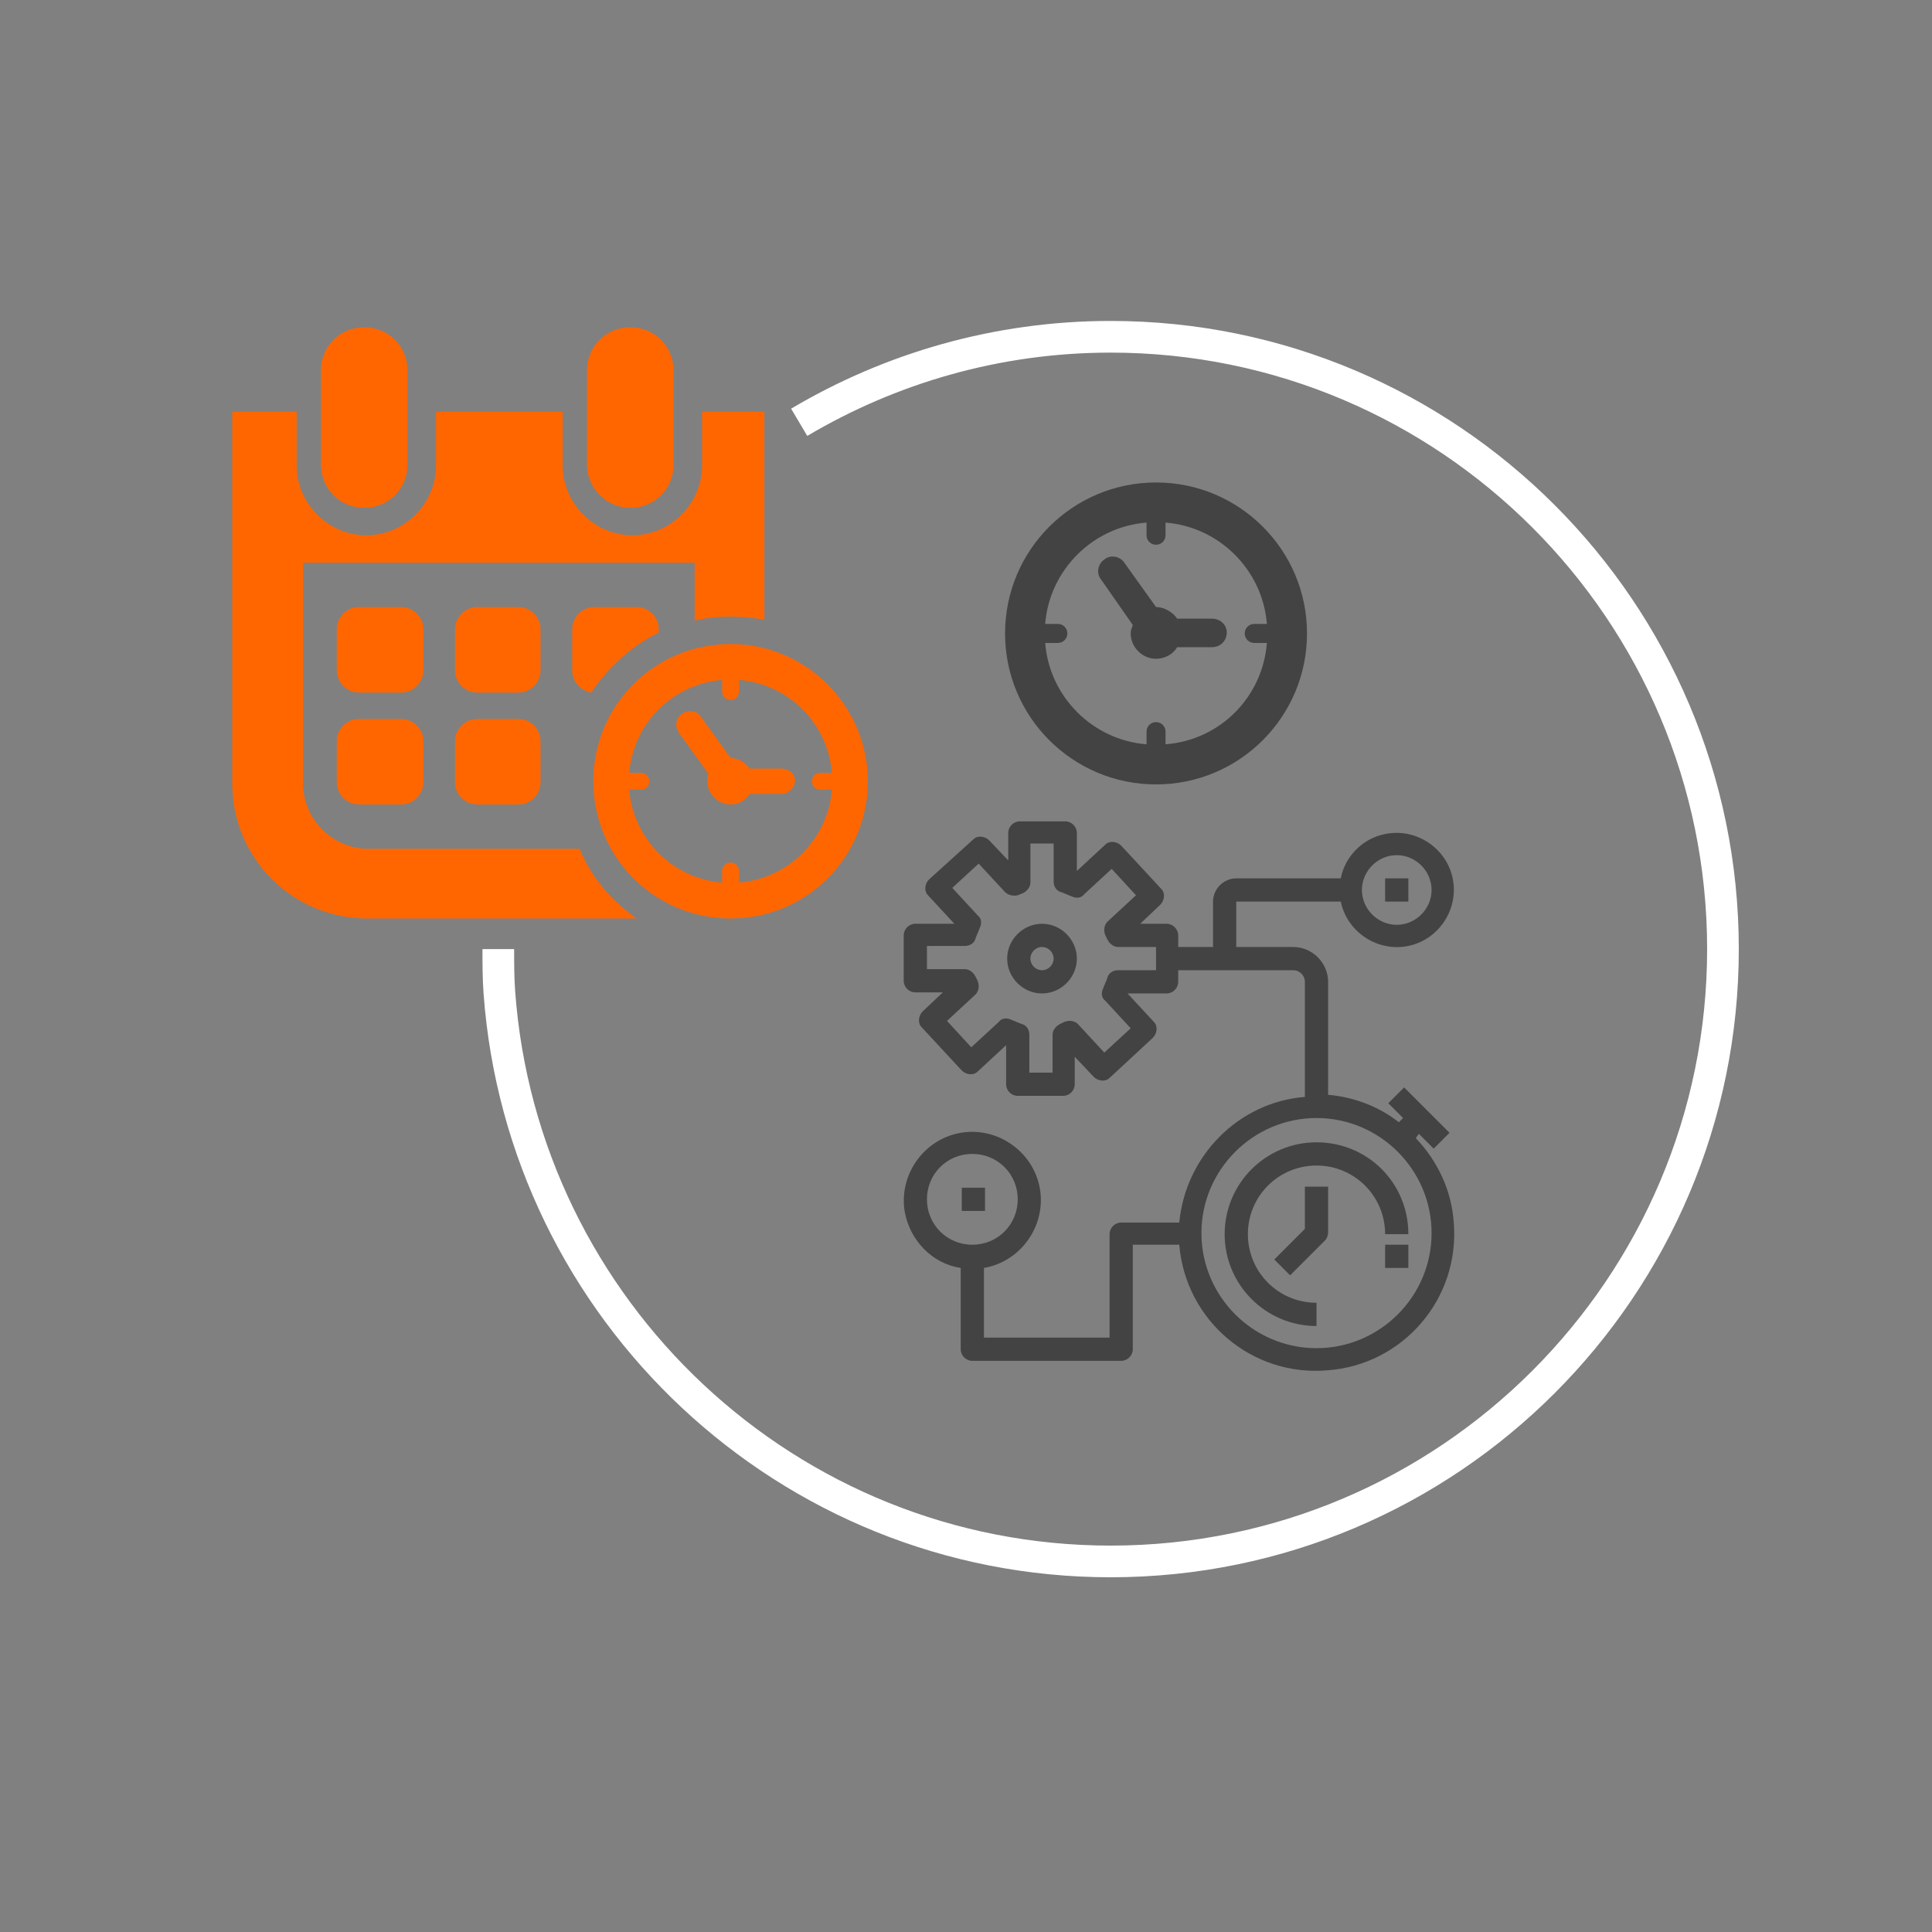 <svg width="183" height="183" viewBox="0 0 183 183" fill="none" xmlns="http://www.w3.org/2000/svg">
    <rect x="0" y="0" width="183" height="183" fill="#808080" stroke="none"/>
    <path d="M98.7 87.5C96.9 87.5 95.4 89 95.4 90.8C95.4 92.6 96.9 94.1 98.7 94.1C100.5 94.1 102 92.6 102 90.8C102 89 100.5 87.5 98.7 87.5ZM98.7 91.9C98.1 91.9 97.6 91.4 97.6 90.8C97.6 90.2 98.1 89.7 98.7 89.7C99.3 89.7 99.8 90.2 99.8 90.8C99.8 91.4 99.3 91.9 98.7 91.9Z" fill="#434343"/>
    <path d="M137.7 115.8C137.5 112.8 136.2 110 134.1 107.8L134.4 107.4L135.8 108.8L137.3 107.3L133 103L131.5 104.5L132.9 105.9L132.5 106.3C130.6 104.8 128.2 103.9 125.8 103.7V93C125.8 91.2 124.3 89.7 122.5 89.7H117.1V85.4H127C127.6 88.3 130.5 90.2 133.4 89.6C136.3 89 138.2 86.1 137.6 83.2C137 80.3 134.1 78.4 131.2 79C129.1 79.4 127.4 81.1 127 83.2H117.1C115.9 83.2 114.9 84.2 114.9 85.4V89.7H111.6V88.6C111.6 88 111.1 87.5 110.5 87.5H108L109.9 85.7C110.3 85.3 110.4 84.6 110 84.2L106.2 80.1C105.8 79.7 105.1 79.6 104.7 80L102 82.5V78.9C102 78.3 101.5 77.8 100.9 77.8H96.6C96 77.8 95.5 78.3 95.5 78.9V81.5L93.7 79.6C93.3 79.2 92.6 79.1 92.2 79.5L88 83.3C87.6 83.7 87.5 84.4 87.9 84.8L90.4 87.5H86.7C86.1 87.5 85.6 88 85.6 88.6V92.9C85.6 93.5 86.1 94 86.7 94H89.3L87.4 95.8C87 96.2 86.9 96.9 87.3 97.3L91.1 101.4C91.5 101.8 92.2 101.9 92.6 101.5L95.3 99V102.7C95.3 103.3 95.8 103.8 96.4 103.8H100.7C101.3 103.8 101.8 103.3 101.8 102.7V100.1L103.6 102C104 102.4 104.7 102.5 105.1 102.1L109.2 98.3C109.6 97.9 109.7 97.2 109.3 96.8L106.8 94.1H110.5C111.1 94.1 111.6 93.6 111.6 93V91.9H122.5C123.1 91.9 123.6 92.4 123.6 93V103.9C117.3 104.4 112.3 109.5 111.7 115.8H106.2C105.6 115.8 105.1 116.3 105.1 116.9V126.7H93.2V120.1C96.7 119.5 99.1 116.1 98.5 112.6C97.9 109.1 94.5 106.7 91 107.3C87.5 107.9 85.1 111.3 85.7 114.8C86.2 117.5 88.3 119.7 91 120.1V127.8C91 128.4 91.5 128.9 92.1 128.9H106.2C106.8 128.9 107.3 128.4 107.3 127.8V117.9H111.7C112.3 125.1 118.6 130.4 125.7 129.8C132.9 129.3 138.3 123 137.7 115.8ZM132.3 81C134.1 81 135.6 82.5 135.6 84.3C135.6 86.1 134.1 87.6 132.3 87.6C130.5 87.6 129 86.1 129 84.3C129 82.5 130.5 81 132.3 81ZM109.5 91.9H105.9C105.4 91.9 105 92.2 104.9 92.6C104.8 92.9 104.6 93.3 104.5 93.6C104.3 94 104.3 94.5 104.7 94.8L107.1 97.4L104.6 99.7L102.1 97C101.8 96.7 101.3 96.6 100.8 96.8L100.4 97C100 97.2 99.7 97.6 99.7 98V101.6H97.5V98C97.5 97.5 97.2 97.1 96.8 97C96.5 96.9 96.1 96.7 95.8 96.6C95.4 96.4 94.9 96.4 94.6 96.8L92 99.2L89.7 96.7L92.4 94.2C92.7 93.9 92.8 93.4 92.6 92.9L92.4 92.5C92.2 92.1 91.8 91.8 91.4 91.8H87.8V89.6H91.4C91.9 89.6 92.3 89.3 92.4 88.9C92.5 88.6 92.7 88.2 92.8 87.9C93 87.5 93 87 92.6 86.7L90.2 84.1L92.7 81.8L95.2 84.5C95.5 84.8 96 84.9 96.4 84.8L96.9 84.6C97.3 84.4 97.6 84 97.6 83.6V79.9H99.8V83.5C99.8 84 100.1 84.4 100.5 84.5C100.8 84.6 101.2 84.8 101.5 84.9C101.9 85.1 102.4 85.1 102.7 84.7L105.3 82.3L107.6 84.8L104.9 87.3C104.6 87.6 104.5 88.1 104.7 88.6L104.9 89C105.1 89.4 105.5 89.7 105.9 89.7H109.5V91.9ZM87.8 113.6C87.8 111.2 89.7 109.3 92.1 109.3C94.5 109.3 96.4 111.2 96.4 113.6C96.4 116 94.5 117.9 92.1 117.9C89.7 117.9 87.8 116 87.8 113.6ZM124.7 127.7C118.7 127.7 113.8 122.8 113.8 116.8C113.8 110.8 118.7 105.9 124.7 105.9C130.7 105.9 135.6 110.8 135.6 116.8C135.6 122.8 130.7 127.7 124.7 127.7Z" fill="#434343"/>
    <path d="M124.7 108.2C119.9 108.2 116 112.1 116 116.9C116 121.7 119.9 125.6 124.7 125.6V123.4C121.1 123.4 118.2 120.5 118.2 116.9C118.2 113.3 121.1 110.4 124.7 110.4C128.3 110.4 131.2 113.3 131.2 116.9H133.4C133.4 112 129.5 108.2 124.7 108.2Z" fill="#434343"/>
    <path d="M133.4 117.9H131.2V120.1H133.4V117.9Z" fill="#434343"/>
    <path d="M123.6 116.4L120.7 119.3L122.2 120.8L125.5 117.5C125.7 117.3 125.8 117 125.8 116.7V112.4H123.6V116.4Z" fill="#434343"/>
    <path d="M93.3 112.5H91.1V114.7H93.3V112.5Z" fill="#434343"/>
    <path d="M133.4 83.2H131.2V85.4H133.4V83.2Z" fill="#434343"/>
    <path d="M109.5 45.7C101.6 45.7 95.2 52.1 95.2 60C95.2 67.9 101.6 74.3 109.5 74.3C117.4 74.3 123.8 67.9 123.8 60C123.8 52.1 117.4 45.7 109.5 45.7ZM110.4 70.5V69.3C110.4 68.8 110 68.4 109.5 68.4C109 68.4 108.6 68.8 108.6 69.3V70.5C103.5 70.1 99.4 66 99 60.9H100.2C100.7 60.9 101.1 60.5 101.1 60C101.1 59.5 100.7 59.1 100.2 59.1H99C99.4 54 103.5 49.9 108.6 49.5V50.7C108.6 51.2 109 51.6 109.5 51.6C110 51.6 110.4 51.2 110.4 50.7V49.5C115.5 49.9 119.6 54 120 59.1H118.8C118.3 59.1 117.9 59.5 117.9 60C117.9 60.5 118.3 60.9 118.8 60.9H120C119.6 66 115.6 70.1 110.4 70.5Z" fill="#434343"/>
    <path d="M114.8 58.6H111.5C111.1 58 110.3 57.5 109.5 57.5L106.5 53.3C106.1 52.7 105.2 52.5 104.6 53C104 53.4 103.8 54.3 104.3 54.9L107.3 59.2C107.2 59.5 107.1 59.7 107.1 60C107.1 61.3 108.2 62.4 109.5 62.4C110.3 62.4 111.1 62 111.5 61.3H114.8C115.6 61.3 116.2 60.7 116.2 59.9C116.2 59.2 115.6 58.6 114.8 58.6Z" fill="#434343"/>
    <path d="M69.2 61C62 61 56.2 66.8 56.2 74C56.2 81.2 62 87 69.2 87C76.4 87 82.2 81.2 82.2 74C82.2 66.9 76.4 61 69.2 61ZM70 83.6V82.5C70 82 69.6 81.7 69.2 81.7C68.7 81.7 68.4 82.1 68.4 82.5V83.6C63.7 83.2 60 79.5 59.6 74.8H60.7C61.2 74.8 61.5 74.4 61.5 74C61.5 73.5 61.1 73.2 60.7 73.2H59.6C60 68.5 63.7 64.8 68.4 64.4V65.5C68.4 66 68.8 66.3 69.2 66.3C69.7 66.3 70 65.9 70 65.5V64.4C74.7 64.8 78.4 68.5 78.8 73.2H77.7C77.2 73.2 76.9 73.6 76.9 74C76.9 74.5 77.3 74.8 77.7 74.8H78.8C78.4 79.5 74.7 83.2 70 83.6Z" fill="#FF6600"/>
    <path d="M74 72.8H71C70.6 72.2 69.9 71.8 69.2 71.8L66.4 67.9C66 67.3 65.2 67.2 64.6 67.6C64 68 63.9 68.8 64.3 69.4L67.1 73.3C67 73.5 67 73.8 67 74C67 75.2 68 76.2 69.2 76.2C70 76.2 70.6 75.8 71 75.2H74C74.7 75.2 75.3 74.6 75.3 73.9C75.3 73.3 74.7 72.8 74 72.8Z" fill="#FF6600"/>
    <path d="M34.5 48.1C36.8 48.1 38.6 46.3 38.6 44V35.1C38.6 32.8 36.8 31 34.5 31C32.2 31 30.4 32.8 30.4 35.1V44C30.4 46.3 32.2 48.1 34.5 48.1Z" fill="#FF6600"/>
    <path d="M59.7 48.1C62 48.1 63.8 46.3 63.8 44V35.1C63.8 32.8 62 31 59.7 31C57.4 31 55.6 32.8 55.6 35.1V44C55.6 46.3 57.5 48.1 59.7 48.1Z" fill="#FF6600"/>
    <path d="M40.1 59.6C40.1 58.4 39.1 57.5 38 57.5H34C32.8 57.5 31.9 58.5 31.9 59.6V63.5C31.9 64.7 32.9 65.6 34 65.6H38C39.2 65.6 40.1 64.6 40.1 63.5V59.6Z" fill="#FF6600"/>
    <path d="M51.2 59.6C51.2 58.4 50.2 57.5 49.1 57.5H45.2C44 57.5 43.1 58.5 43.1 59.6V63.5C43.1 64.7 44.1 65.6 45.2 65.6H49.1C50.3 65.6 51.2 64.6 51.2 63.5V59.6Z" fill="#FF6600"/>
    <path d="M56.3 57.5C55.1 57.5 54.2 58.5 54.2 59.6V63.5C54.2 64.6 55 65.4 56 65.6C57.6 63.2 59.8 61.2 62.4 59.9V59.6C62.4 58.4 61.4 57.5 60.3 57.5H56.3Z" fill="#FF6600"/>
    <path d="M34 68.1C32.8 68.1 31.9 69.1 31.9 70.2V74.1C31.9 75.3 32.9 76.2 34 76.2H38C39.2 76.2 40.1 75.2 40.1 74.1V70.2C40.1 69 39.1 68.1 38 68.1H34Z" fill="#FF6600"/>
    <path d="M49.1 68.1H45.2C44 68.1 43.1 69.1 43.1 70.2V74.1C43.1 75.3 44.1 76.2 45.2 76.2H49.1C50.3 76.2 51.2 75.2 51.2 74.1V70.2C51.2 69.1 50.3 68.1 49.1 68.1Z" fill="#FF6600"/>
    <path d="M54.9 80.4H34.9C31.5 80.4 28.7 77.6 28.7 74.2V53.3H65.8V58.8C66.9 58.5 68.1 58.4 69.3 58.4C70.3 58.4 71.4 58.5 72.4 58.7V39H66.5V44.1C66.5 47.7 63.5 50.7 59.9 50.7C56.3 50.7 53.3 47.7 53.3 44.1V39H41.3V44.1C41.3 47.7 38.3 50.7 34.7 50.7C31.1 50.7 28.1 47.7 28.1 44.1V39H22V74.2C22 81.3 27.7 87 34.8 87H59.4C59.7 87 60 87 60.3 87C57.9 85.3 56 83.1 54.9 80.4Z" fill="#FF6600"/>
    <path d="M75.7 40C84.3 34.9 94.4 31.9 105.2 31.9C137.2 31.9 163.2 57.9 163.2 89.9C163.2 121.9 137.2 147.9 105.2 147.9C74.6 147.9 49.5 124.1 47.3 94C47.2 92.6 47.2 91.3 47.2 89.9" stroke="white" stroke-width="3" stroke-miterlimit="10"/>
</svg>
